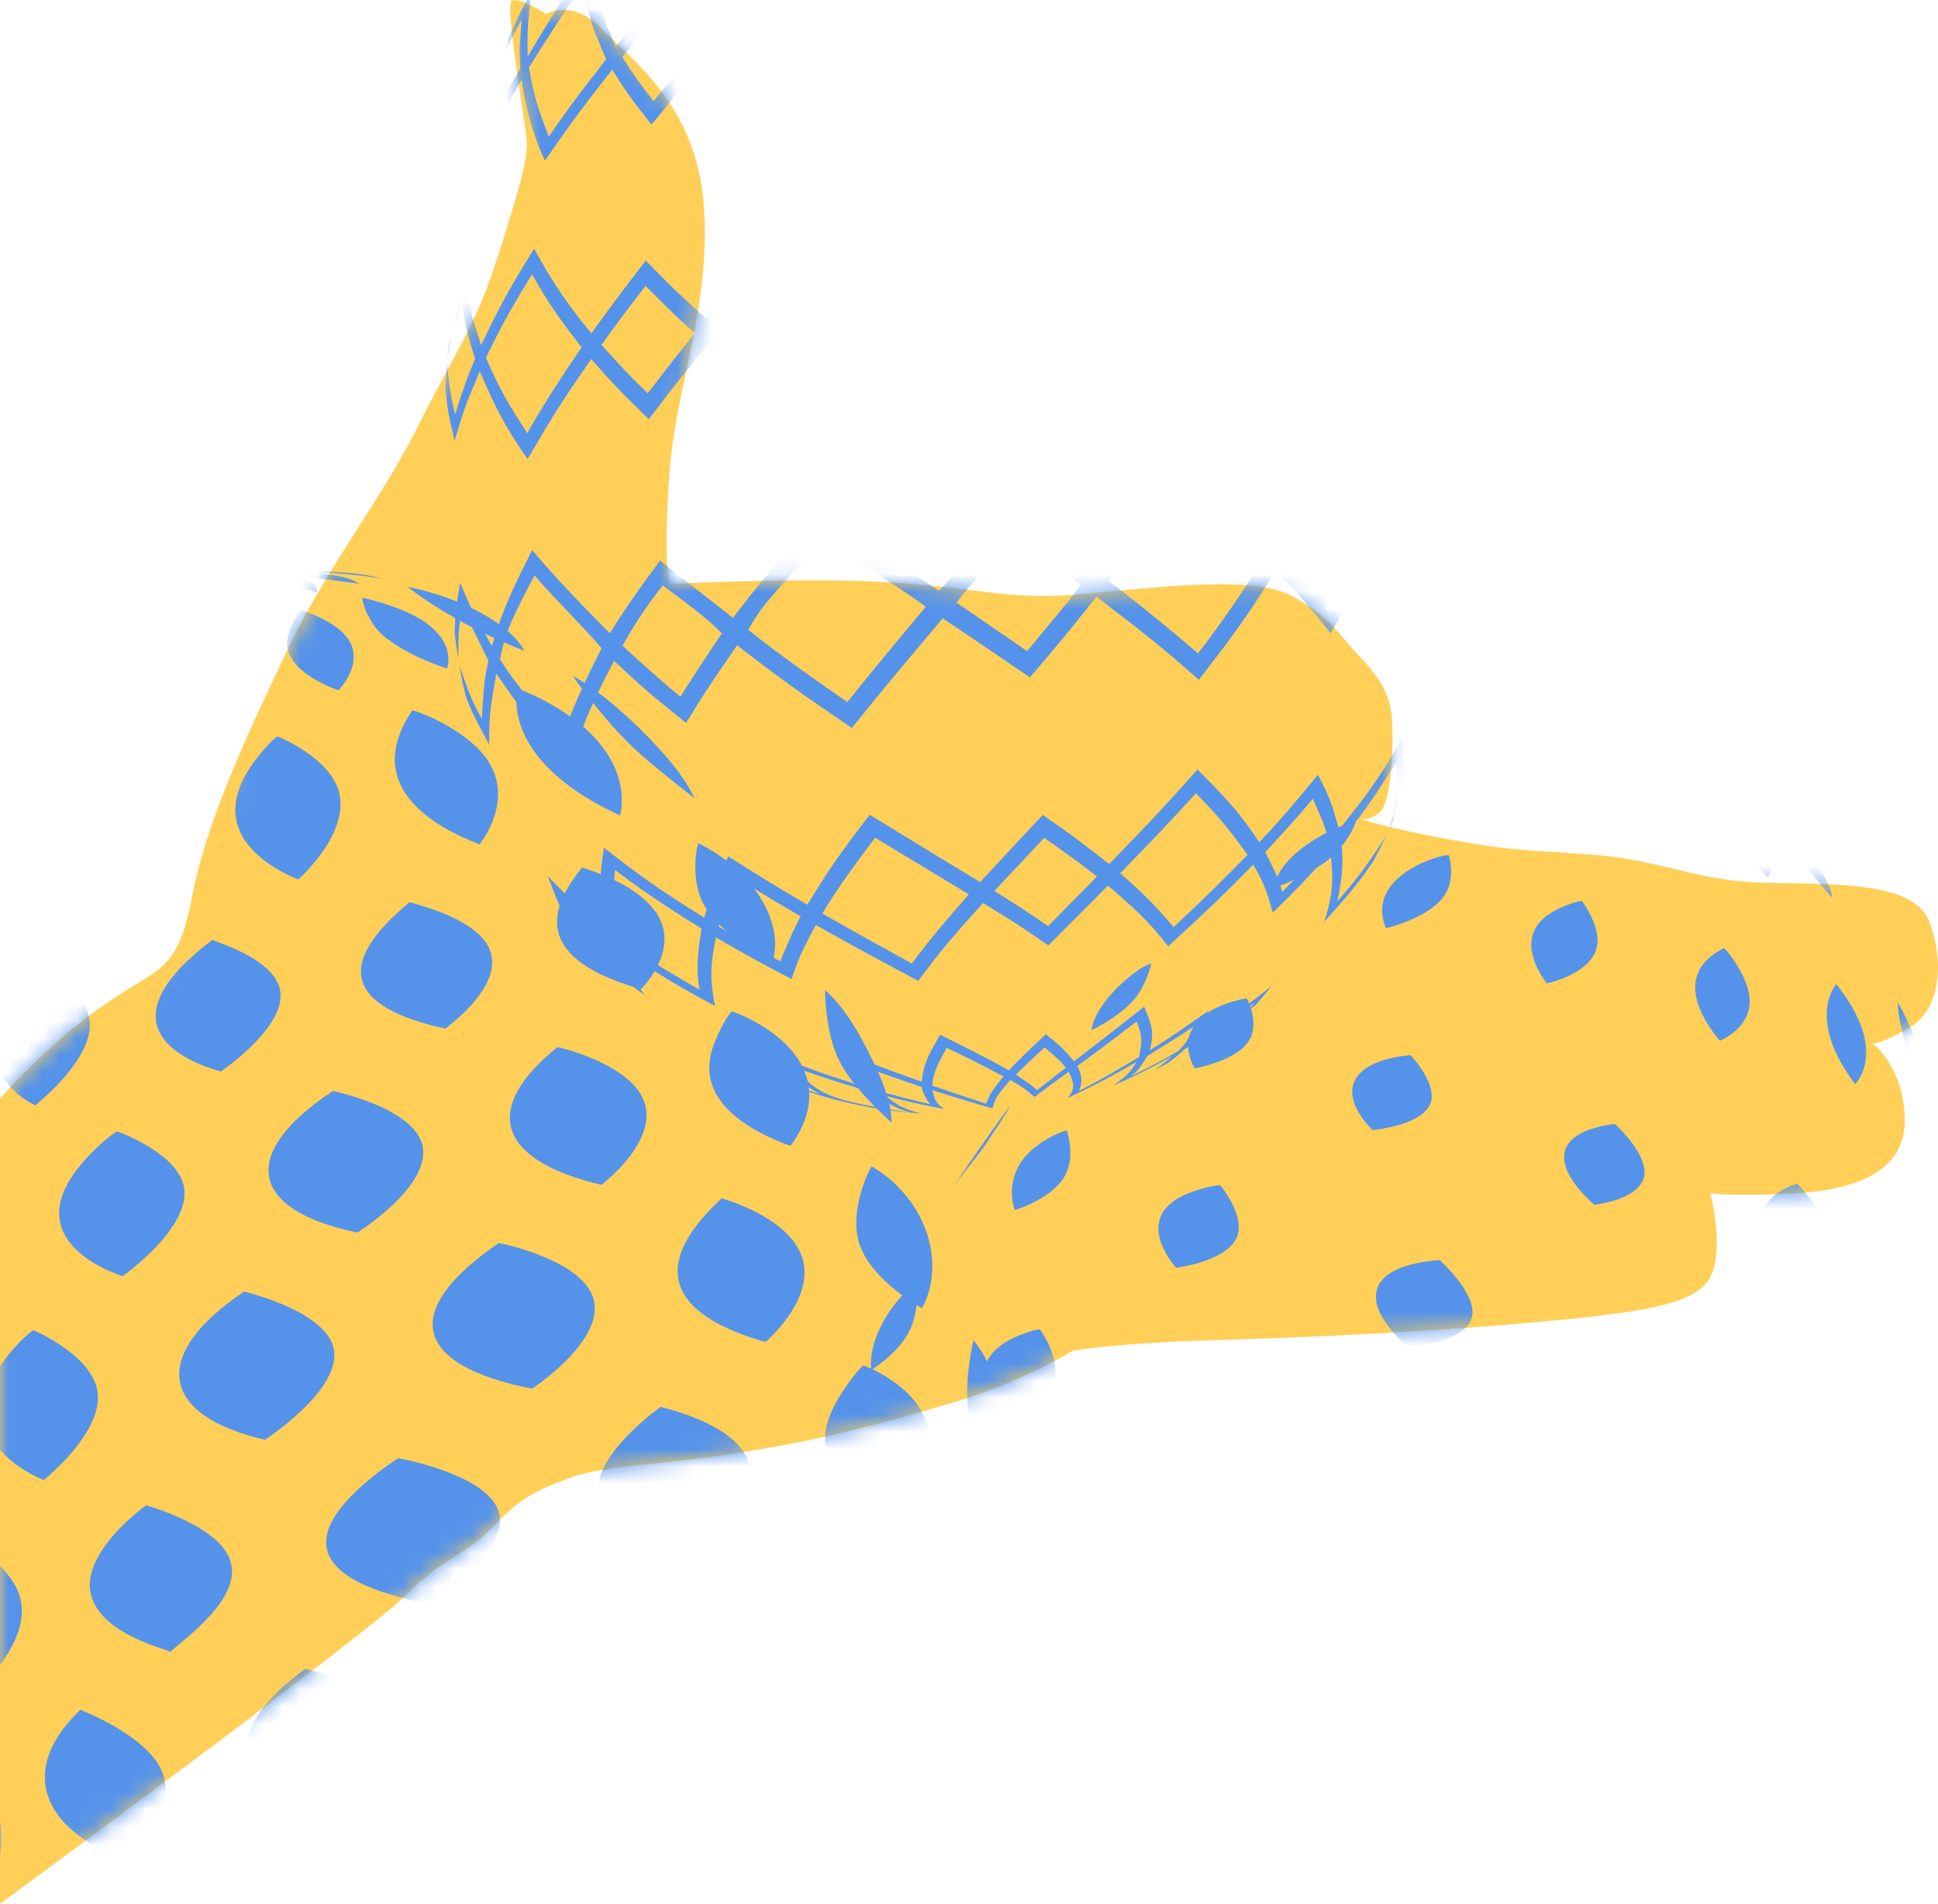 <svg width="113" height="111" viewBox="0 0 113 111" fill="none" xmlns="http://www.w3.org/2000/svg">
<path fill-rule="evenodd" clip-rule="evenodd" d="M0 64.059C0 64.059 2.726 60.908 6.027 58.616C9.327 56.324 10.331 56.754 11.192 52.313C12.053 47.873 14.206 43.288 16.645 38.132C19.084 32.975 22.098 29.395 24.394 24.811C26.69 20.227 27.694 19.081 28.985 15.07C30.277 11.059 30.779 9.269 30.708 8.194C30.635 7.12 29.416 0.245 29.847 0.03C30.277 -0.185 31.855 0.818 31.855 0.818C31.855 0.818 33.362 -0.113 35.084 1.677C36.806 3.468 40.608 6.117 41.039 11.99C41.469 17.863 39.388 22.59 39.03 27.604C38.671 32.618 39.03 34.049 39.03 34.049C39.03 34.049 45.775 33.692 50.94 33.906C56.106 34.122 58.688 34.981 62.42 34.694C66.15 34.408 72.678 33.477 75.047 34.622C77.415 35.769 77.989 36.915 79.208 38.204C80.428 39.493 81.002 40.352 81.145 41.785C81.289 43.218 81.145 46.655 80.499 47.3C79.853 47.944 79.279 47.73 79.279 47.73C79.279 47.73 80.93 48.302 84.517 48.947C88.104 49.591 88.32 49.52 92.553 49.806C96.786 50.093 98.723 51.31 102.525 51.453C106.328 51.597 111.566 51.238 112.498 53.746C113.431 56.252 113.073 58.903 111.35 59.904C109.629 60.908 109.199 60.836 109.199 60.836C109.199 60.836 110.991 62.197 111.063 65.205C111.135 68.213 108.408 69.359 104.678 69.573C100.948 69.788 99.727 69.573 99.727 69.573C99.727 69.573 100.517 72.582 99.799 74.3C99.082 76.02 96.14 76.521 88.678 77.165C81.217 77.809 74.4 78.025 69.88 78.168C65.361 78.311 62.563 78.741 62.563 78.741C62.563 78.741 59.622 80.603 55.173 81.892C50.724 83.181 48.07 83.898 43.191 84.685C38.312 85.474 35.228 85.402 33.147 86.19C31.066 86.978 30.277 87.407 28.698 89.054C27.12 90.702 25.757 90.845 23.677 92.994C21.596 95.142 0 111 0 111V64.059Z" fill="#FFCF58"/>
<mask id="mask0_3925_962" style="mask-type:alpha" maskUnits="userSpaceOnUse" x="0" y="0" width="113" height="111">
<path fill-rule="evenodd" clip-rule="evenodd" d="M0 64.059C0 64.059 2.726 60.908 6.027 58.616C9.327 56.324 10.331 56.754 11.192 52.313C12.053 47.873 14.206 43.288 16.645 38.132C19.084 32.975 22.098 29.395 24.394 24.811C26.69 20.227 27.694 19.081 28.985 15.07C30.277 11.059 30.779 9.269 30.708 8.194C30.635 7.12 29.416 0.245 29.847 0.03C30.277 -0.185 31.855 0.818 31.855 0.818C31.855 0.818 33.362 -0.113 35.084 1.677C36.806 3.468 40.608 6.117 41.039 11.99C41.469 17.863 39.388 22.59 39.03 27.604C38.671 32.618 39.03 34.049 39.03 34.049C39.03 34.049 45.775 33.692 50.94 33.906C56.106 34.122 58.688 34.981 62.42 34.694C66.15 34.408 72.678 33.477 75.047 34.622C77.415 35.769 77.989 36.915 79.208 38.204C80.428 39.493 81.002 40.352 81.145 41.785C81.289 43.218 81.145 46.655 80.499 47.3C79.853 47.944 79.279 47.73 79.279 47.73C79.279 47.73 80.93 48.302 84.517 48.947C88.104 49.591 88.32 49.52 92.553 49.806C96.786 50.093 98.723 51.31 102.525 51.453C106.328 51.597 111.566 51.238 112.498 53.746C113.431 56.252 113.073 58.903 111.35 59.904C109.629 60.908 109.199 60.836 109.199 60.836C109.199 60.836 110.991 62.197 111.063 65.205C111.135 68.213 108.408 69.359 104.678 69.573C100.948 69.788 99.727 69.573 99.727 69.573C99.727 69.573 100.517 72.582 99.799 74.3C99.082 76.02 96.14 76.521 88.678 77.165C81.217 77.809 74.4 78.025 69.88 78.168C65.361 78.311 62.563 78.741 62.563 78.741C62.563 78.741 59.622 80.603 55.173 81.892C50.724 83.181 48.07 83.898 43.191 84.685C38.312 85.474 35.228 85.402 33.147 86.19C31.066 86.978 30.277 87.407 28.698 89.054C27.12 90.702 25.757 90.845 23.677 92.994C21.596 95.142 0 111 0 111V64.059Z" fill="#FFCF58"/>
</mask>
<g mask="url(#mask0_3925_962)">
<path d="M70.483 58.916C68.717 60.158 68.533 60.289 67.038 61.242C67.326 60.167 67.143 59.738 66.714 58.689C65.088 59.983 64.415 60.499 62.623 61.88C62.002 61.146 61.897 61.041 60.979 60.298C59.868 61.347 59.571 61.627 58.819 62.405C57.7 61.776 57.132 61.478 54.823 60.333C53.932 61.793 53.87 62.169 53.739 63.069C52.13 62.492 51.711 62.344 50.12 61.732C50.251 62.659 50.268 62.798 50.705 63.454C48.161 62.685 47.103 62.274 45.179 61.531C46.019 62.737 46.57 63.061 47.785 63.778C46.508 63.384 45.914 63.201 45.145 62.912C46.456 63.463 47.811 63.9 49.202 64.241C49.263 64.25 49.324 64.267 49.385 64.285C49.927 64.398 50.408 64.503 50.871 64.591C50.889 64.591 50.898 64.591 50.915 64.591C51.615 64.713 52.323 64.809 53.04 64.871C48.214 64.11 47.785 63.856 46.229 62.186C48.117 62.886 49.674 63.341 50.941 63.708C51.379 64.066 51.991 64.565 53.101 64.871C53.302 64.897 53.503 64.906 53.704 64.923C52.9 64.722 52.349 64.503 51.65 63.9C53.197 64.294 53.521 64.355 55.042 64.661C54.561 64.285 54.544 64.232 54.36 63.559C55.602 63.953 56.415 64.206 57.875 64.626C57.98 64.18 58.032 63.953 58.915 62.965C59.737 63.454 59.772 63.48 60.314 63.961C60.909 63.515 61.32 63.209 62.316 62.484C62.596 63.113 62.736 63.428 62.264 64.014C63.584 63.384 64.31 63.043 66.269 61.915C65.875 62.562 65.805 62.624 64.931 63.288C66.408 62.624 66.671 62.484 68.376 61.574C68.017 61.872 67.711 62.108 67.379 62.344C67.597 62.248 67.807 62.134 68.017 62.029C68.376 61.784 68.734 61.505 69.049 61.19C70.815 60.158 72.013 59.292 73.167 58.453C72.992 58.672 72.8 58.89 72.59 59.1C72.8 58.934 73.001 58.768 73.202 58.602C73.499 58.269 73.814 57.902 74.129 57.5C72.109 59.117 71.252 59.66 69.372 60.84C70.054 59.939 70.177 59.782 70.465 58.89L70.483 58.916ZM51.431 63.673C50.976 62.903 50.968 62.895 50.898 62.388C52.151 62.831 53.101 63.16 53.748 63.376C53.783 63.65 53.943 63.985 54.229 64.381C53.623 64.241 52.69 64.005 51.431 63.673ZM57.516 64.355C56.336 63.97 55.549 63.708 54.36 63.297C54.395 62.571 54.675 62.047 55.199 61.093C56.974 61.942 57.551 62.256 58.513 62.755C58.111 63.253 57.604 63.883 57.516 64.355ZM60.463 63.559C60.174 63.288 60.157 63.271 59.23 62.659C59.883 62.017 60.443 61.487 60.909 61.067C61.836 61.863 61.853 61.88 62.142 62.256C61.652 62.635 61.092 63.072 60.463 63.568V63.559ZM62.911 63.612C63.042 63.262 63.2 62.825 62.806 62.16C64.266 61.093 65.018 60.517 66.269 59.563C66.662 60.473 66.566 60.884 66.408 61.636C65.35 62.265 64.249 62.93 62.902 63.612H62.911ZM68.708 61.277C67.746 61.837 67.676 61.872 65.919 62.772C66.382 62.388 66.382 62.37 66.907 61.566C68.621 60.499 68.725 60.438 69.678 59.791C69.171 60.77 69.162 60.796 68.708 61.277Z" fill="#5593EA"/>
<path d="M78.079 48.369C77.642 46.822 77.572 46.586 76.846 45.169C75.185 47.18 75.019 47.39 73.428 49.112C72.195 47.259 71.495 46.559 69.826 44.863C67.946 46.979 67.115 47.853 64.676 50.38C62.892 48.99 62.665 48.806 60.802 47.513C59.587 48.815 58.363 50.118 57.148 51.429C54.017 49.529 51.872 48.221 50.712 47.504C48.702 50.109 48.159 50.984 47.075 52.75C44.951 51.491 44.373 51.15 42.459 49.926C41.646 51.709 41.497 52.024 41.06 53.502C38.139 51.683 37.283 51.019 35.211 49.427C34.878 51.613 34.966 52.304 35.298 54.131C33.619 52.75 33.261 52.461 31.949 51.089C32.308 52.042 32.483 52.523 32.736 53.021C33.025 53.423 33.331 53.808 33.637 54.192C33.068 53.231 33.016 53.091 32.745 52.339C33.87 53.4 34.773 54.195 35.455 54.726C35.642 55.285 36.012 56.058 36.566 57.043C35.796 56.466 35.639 56.343 34.817 55.591C35.219 56.037 35.639 56.466 36.059 56.877C36.426 57.165 36.88 57.506 37.589 58.031C36.793 56.894 36.749 56.772 36.155 55.259C37.947 56.501 38.944 57.183 41.689 58.652C41.453 57.314 41.34 56.641 41.742 54.656C43.595 55.731 44.138 56.02 46.157 57.087C46.594 55.801 46.647 55.688 47.565 53.93C49.654 55.093 50.205 55.408 53.537 57.191C54.664 55.696 55.224 54.944 57.322 52.654C59.185 53.79 59.368 53.913 61.126 55.119C63.294 52.96 64.02 52.225 64.606 51.631C66.153 52.977 66.931 53.65 68.112 55.172C70.298 53.169 71.163 52.356 73.078 50.407C73.769 51.657 73.795 51.77 74.215 53.204C75.771 51.683 75.841 51.613 77.581 49.69C77.721 51.194 77.791 51.945 77.214 53.738C78.429 52.391 79.155 51.578 80.081 50.197C80.081 50.197 80.081 50.188 80.09 50.179C80.353 49.69 80.606 49.182 80.851 48.675C80.151 49.786 79.329 51.036 77.966 52.566C78.158 51.631 78.411 50.459 78.184 48.981C79.714 47.145 80.282 46.236 81.419 44.426C81.55 46.017 81.367 46.865 81.026 48.299C81.218 47.889 81.393 47.477 81.559 47.067C81.953 45.423 81.9 44.636 81.778 42.992C80.414 45.432 79.679 46.35 78.079 48.378V48.369ZM40.789 57.707C39.425 56.92 37.737 55.95 36.006 54.673C35.656 53.204 35.753 52.05 35.858 50.721C37.702 52.138 39.407 53.204 40.902 54.14C40.745 55.145 40.544 56.404 40.789 57.707ZM45.501 56.055C44.645 55.589 43.447 54.912 41.908 54.026C42.304 52.837 42.663 51.899 42.983 51.211C44.557 52.173 45.79 52.91 46.682 53.423C46.338 54.064 45.941 54.941 45.493 56.055H45.501ZM53.169 56.177C50.852 54.901 49.567 54.192 47.95 53.257C48.903 51.666 50.074 50.1 51.027 48.842C51.82 49.325 53.642 50.427 56.492 52.147C55.434 53.353 54.236 54.717 53.169 56.177ZM61.108 54C60.155 53.327 60.077 53.274 57.978 51.945C58.949 50.914 59.919 49.882 60.89 48.85C62.944 50.31 63.023 50.363 63.959 51.106C63.959 51.106 62.796 52.286 61.108 54ZM68.435 54.061C67.745 53.257 66.888 52.251 65.314 50.914C67.334 48.859 68.287 47.827 69.729 46.254C71.251 47.766 72.081 48.92 72.737 49.838C71.487 51.123 70.289 52.33 68.435 54.053V54.061ZM74.766 52.007C74.547 51.228 74.529 51.202 73.778 49.681C75.552 47.749 75.657 47.635 76.549 46.568C77.266 48.212 77.284 48.238 77.476 49.095C76.602 50.1 76.532 50.17 74.766 52.007Z" fill="#5593EA"/>
<path d="M81.438 25.095C80.939 27.525 80.852 27.779 79.75 30.795C78.864 29.711 77.826 28.58 76.637 27.403C76.253 28.114 75.44 29.539 74.198 31.678C72.755 30.367 72.143 29.825 68.506 27.132C68.098 27.674 66.51 29.694 63.741 33.191C62.494 32.322 60.859 31.259 58.836 30C56.359 32.693 55.001 34.176 54.761 34.45C52.453 32.946 50.11 31.512 47.811 30C44.401 33.855 44.278 34.022 42.739 36.024C41.323 34.905 39.889 33.812 38.481 32.684C37.228 34.374 36.255 35.788 35.561 36.925C33.556 34.913 32.046 33.296 31.032 32.072C29.476 35.132 29.275 35.77 28.68 37.668C27.509 35.578 27.386 35.298 26.826 33.969C26.59 35.429 26.52 36.015 26.512 36.933C26.529 37.099 26.555 37.257 26.573 37.414C26.617 37.746 26.669 38.087 26.722 38.42C26.73 36.68 26.739 36.627 26.966 35.438C27.456 36.47 27.981 37.484 28.479 38.516C28.225 39.731 28.225 39.775 28.094 41.917C27.517 40.842 27.5 40.806 26.791 38.831C26.888 39.399 27.001 39.958 27.133 40.501C27.133 40.501 27.133 40.503 27.133 40.509C27.447 41.401 27.701 41.882 28.523 43.421C28.523 41.681 28.549 41.497 28.942 39.276C30.263 41.191 30.918 42.162 33.253 44.487C33.944 42.441 34.285 41.419 35.806 38.533C37.493 40.116 37.922 40.474 40.003 42.153C41.148 40.282 41.463 39.827 42.975 37.624C45.126 39.276 46.315 40.177 49.673 42.441C51.299 40.422 52.051 39.504 54.971 36.05C56.743 37.239 58.437 38.388 60.051 39.495C61.852 37.388 62.01 37.196 63.933 34.791C66.653 36.872 67.702 37.694 69.905 39.635C71.855 37.108 72.712 35.971 74.373 33.279C75.947 34.896 76.008 34.975 77.59 36.925C78.762 34.931 78.797 34.835 79.907 32.395C81.14 34.328 81.761 35.289 82.539 37.641C83.265 35.517 83.641 34.415 83.833 31.923C83.833 31.923 83.833 31.92 83.833 31.915C83.79 31.241 83.719 30.568 83.623 29.886C83.073 28.137 82.863 27.525 81.429 25.086L81.438 25.095ZM32.807 42.984C31.705 41.786 30.333 40.299 29.152 38.437C29.476 36.776 29.965 35.84 31.163 33.55C32.422 35.001 33.821 36.339 35.08 37.79C34.355 39.233 33.445 41.034 32.807 42.984ZM39.67 40.623C38.837 39.941 37.712 38.95 36.295 37.65C36.989 36.397 37.773 35.225 38.648 34.135C39.95 35.097 41.174 36.006 42.101 36.925C41.472 37.828 40.661 39.061 39.67 40.623ZM49.402 40.929C47.671 39.731 45.703 38.367 43.623 36.723C44.401 35.351 44.952 34.756 47.994 31.469C51.188 33.468 53.185 34.771 53.983 35.377C52.322 37.362 50.88 39.084 49.411 40.929H49.402ZM59.885 37.965C58.687 37.134 58.582 37.056 55.767 35.132C56.665 33.99 57.755 32.763 59.037 31.451C60.847 32.492 61.931 33.121 63.024 34.118C62.027 35.394 61.861 35.587 59.885 37.965ZM69.853 38.096C68.375 36.837 67.098 35.744 64.659 33.882C64.892 33.491 66.253 31.731 68.742 28.601C70.881 30.093 72.522 31.419 73.665 32.579C72.659 34.161 71.619 35.805 69.853 38.096ZM77.573 35.386C76.769 34.38 76.699 34.301 74.915 32.395C75.276 31.673 75.929 30.492 76.874 28.854C78.089 30.009 78.701 30.585 79.392 31.687C78.876 32.946 78.823 33.034 77.564 35.394L77.573 35.386ZM82.627 36.094C82.137 34.896 81.542 33.401 80.275 31.53C80.712 29.86 81.315 28.242 81.726 26.564C82.941 28.54 83.029 28.811 83.676 30.918C83.536 32.291 83.361 33.995 82.627 36.094Z" fill="#5593EA"/>
<path d="M27.975 21.644C28.648 23.209 29.225 24.564 30.764 26.767C32.215 24.267 32.626 23.611 34.471 20.936C35.984 22.649 36.377 23.025 37.829 24.442C39.219 22.632 39.639 22.099 41.265 20.079C42.935 21.478 44.377 22.684 47.245 24.722C48.845 22.886 49.186 22.501 52.622 18.593C54.275 19.668 55.936 20.752 57.597 21.828C59.407 19.642 59.739 19.204 61.121 17.403C63.263 18.863 65.125 20.14 67.556 21.915C69.314 19.213 69.698 18.54 71.01 15.978C73.003 17.613 73.362 17.937 74.9 19.309C75.687 17.255 75.696 17.211 76.256 15.139C77.594 16.564 78.861 17.902 80.243 19.922C80.391 17.491 80.365 16.861 80.015 14.614C79.814 14.028 79.613 13.443 79.395 12.857C78.38 10.916 77.349 9.622 76.264 8.258C76.308 10.61 76.264 11.222 75.792 13.705C74.393 12.341 74.061 12.018 72.225 10.409C71.665 12.052 71.517 12.49 70.608 14.536C68.395 12.761 66.507 11.397 64.688 10.085C63.193 12.612 62.765 13.268 60.832 15.952C58.76 14.553 58.682 14.501 56.093 12.769C54.668 14.536 54.327 14.955 52.43 17.132C49.457 15.165 47.857 13.95 46.161 12.656C43.477 15.83 42.996 16.407 41.195 18.593C39.665 17.211 39.254 16.844 37.654 15.191C36.22 17.054 35.826 17.578 34.48 19.432C32.705 17.29 31.988 16.004 31.14 14.501C29.566 17.062 29.225 17.692 28.054 20.123C27.555 18.601 27.415 18.19 27.092 16.345C26.655 17.657 26.471 18.199 26.191 19.449C26.148 19.93 26.113 20.411 26.086 20.892C26.462 19.274 26.506 19.108 26.934 17.849C27.267 19.519 27.302 19.685 27.704 20.91C27.153 22.238 27.109 22.387 26.532 24.171C26.252 22.955 26.218 22.684 26.06 21.154C26.025 21.626 25.999 22.107 25.973 22.579C26.06 23.76 26.13 24.048 26.506 25.692C27.092 23.751 27.109 23.707 27.975 21.644ZM76.833 9.639C78.31 11.493 78.73 12.201 79.631 13.766C79.849 15.349 79.98 16.31 79.841 18.453C78.765 17.001 78.171 16.206 76.431 14.352C76.833 12.192 76.833 11.397 76.833 9.648V9.639ZM72.706 11.816C74.315 13.242 74.525 13.425 75.609 14.492C75.259 15.821 75.189 16.013 74.525 17.849C73.344 16.783 73.126 16.599 71.403 15.165C72.19 13.329 72.269 13.137 72.715 11.816H72.706ZM65.082 11.493C67.574 13.294 68.57 14.063 70.214 15.34C69.314 17.054 68.771 18.094 67.25 20.437C65.449 19.135 64.452 18.418 61.742 16.564C63.42 14.221 64.015 13.25 65.073 11.493H65.082ZM56.347 14.203C58.017 15.314 59.311 16.179 60.203 16.783C59.136 18.181 58.935 18.426 57.37 20.341C56.041 19.476 54.712 18.601 53.383 17.736C55.018 15.83 55.228 15.585 56.347 14.203ZM46.275 14.098C48.513 15.803 49.641 16.573 51.687 17.972C49.3 20.691 48.496 21.618 47.097 23.226C45.147 21.801 44.071 21.014 41.956 19.239C43.503 17.368 44.281 16.45 46.275 14.098ZM37.645 16.669C39.131 18.164 39.289 18.321 40.513 19.423C39.35 20.875 39.289 20.953 37.767 22.929C36.605 21.801 36.456 21.635 35.066 20.105C36.465 18.19 36.552 18.077 37.645 16.669ZM31.018 15.987C32.102 17.902 32.74 18.732 33.912 20.254C32.67 22.09 31.988 23.095 30.738 25.255C29.741 23.699 29.19 22.842 28.333 20.857C29.356 18.741 29.942 17.762 31.018 15.996V15.987Z" fill="#5593EA"/>
<path d="M31.778 9.363C33.3 7.168 33.728 6.574 35.695 4.056C36.683 5.603 36.701 5.629 37.986 7.264C39.228 5.752 39.551 5.358 41.221 3.365C42.437 4.589 43.582 5.752 45.881 7.614C48.504 4.528 48.863 4.099 50.472 2.149C51.967 3.199 52.325 3.443 54.686 5.061C56.111 3.12 56.382 2.709 57.388 1.179C59.591 2.674 61.182 3.75 63.263 5.21C64.461 2.814 64.706 2.237 65.44 0.016C67.39 1.441 67.714 1.695 69.296 2.928C69.62 1.135 69.62 1.1 69.707 -0.666C71.08 0.514 72.496 1.73 74.114 3.496C73.773 1.459 73.615 0.864 72.907 -0.858V-0.867C72.487 -1.566 72.059 -2.248 71.613 -2.913C71.613 -2.913 71.613 -2.913 71.613 -2.922C70.022 -4.871 68.841 -5.991 67.582 -7.18C68.719 -4.653 68.885 -3.298 69.06 -1.864C67.049 -3.589 65.749 -4.688 65.16 -5.16C65.222 -2.825 65.143 -2.415 64.898 -1.199C62.957 -2.738 61.042 -4.303 59.101 -5.842C58.402 -2.834 57.746 -1.488 57.056 -0.063C55.316 -1.392 55.246 -1.444 52.972 -3.385C51.582 -0.884 51.512 -0.788 50.314 0.882C48.845 -0.369 48.102 -0.989 45.54 -3.962C43.553 -1.065 42.139 0.943 41.3 2.062C40.495 1.004 39.919 0.235 39.035 -1.54C37.741 0.238 36.701 1.666 35.914 2.744C35.293 1.354 34.9 0.357 34.55 -2.598C32.941 -0.325 32.067 1.118 30.764 3.304C30.747 2.342 30.72 1.135 31.061 -0.657C30.677 0.069 30.152 1.065 29.645 2.193C29.47 2.709 29.304 3.234 29.147 3.758C29.689 2.525 29.741 2.421 30.423 1.127C30.274 2.762 30.274 2.796 30.336 4.003C29.628 5.183 29.566 5.323 28.753 6.941C28.762 5.874 28.779 5.717 28.954 4.414C28.823 4.86 28.692 5.315 28.57 5.769C28.447 6.626 28.447 6.967 28.43 8.349C29.295 6.565 29.33 6.495 30.406 4.659C30.651 6.093 30.86 7.334 31.778 9.389V9.363ZM72.295 -1.785C72.846 -0.395 73.152 0.366 73.467 2.228C72.243 0.969 71.561 0.27 69.698 -1.313C69.497 -3.175 69.445 -3.499 68.632 -5.728C70.555 -3.866 71.325 -2.948 72.295 -1.785ZM66.061 -3.595C68.387 -1.75 68.422 -1.724 69.043 -1.208C68.999 -0.098 68.981 0.007 68.719 1.651C67.539 0.724 67.285 0.541 65.641 -0.666C65.912 -1.977 66.035 -2.581 66.061 -3.595ZM59.757 -4.329C61.628 -2.866 63.275 -1.593 64.697 -0.509C64.164 1.013 63.875 1.852 62.844 3.898C61.305 2.823 60.448 2.237 57.842 0.479C58.988 -1.768 59.014 -1.811 59.757 -4.329ZM53.322 -1.733C54.255 -1.021 55.348 -0.226 56.601 0.654C55.814 1.852 55.648 2.071 54.432 3.732C52.955 2.727 52.71 2.552 51.084 1.424C52.045 0.156 52.745 -0.762 53.331 -1.733H53.322ZM45.549 -2.362C46.756 -1.021 48.146 0.302 49.72 1.607C48.426 3.155 47.997 3.68 45.82 6.25C44.273 4.947 43.425 4.23 41.851 2.63C43.121 0.992 44.354 -0.675 45.549 -2.371V-2.362ZM38.764 0.191C39.382 1.135 40.023 2.001 40.688 2.788C39.959 3.65 39.099 4.685 38.109 5.892C37.287 4.86 37.199 4.72 36.29 3.339C37.84 1.374 38.668 0.325 38.773 0.191H38.764ZM34.025 -0.937C34.384 1.24 34.498 1.485 35.346 3.452C34.069 5.096 33.361 5.997 31.997 7.964C31.446 6.53 31.14 5.734 30.843 3.933C31.717 2.517 32.784 0.873 34.025 -0.937Z" fill="#5593EA"/>
<path d="M19.091 112.508C17.998 110.847 14.264 109.894 13.836 109.789C10.146 112.771 11.615 115.796 17.325 116.976C18.024 116.364 20.236 114.248 19.091 112.508Z" fill="#5593EA"/>
<path d="M32.842 109.903C32.064 107.988 27.666 107.219 27.622 107.219C27.605 107.219 25.2 108.749 24.361 110.375C22.778 113.444 28.217 114.554 29.327 114.738C29.773 114.458 33.672 111.931 32.842 109.903Z" fill="#5593EA"/>
<path d="M45.689 107.36C45.453 105.41 42.314 104.518 41.956 104.422C36.754 107.998 36.701 110.874 41.807 112.308C42.236 112.037 45.96 109.572 45.689 107.36Z" fill="#5593EA"/>
<path d="M54.882 105.414C55.118 103.272 53.186 102.065 53.002 102.162C52.924 102.205 46.585 107.128 51.446 110.31C52.906 109.191 54.672 107.241 54.873 105.414" fill="#5593EA"/>
<path d="M58.745 104.453C59.199 102.766 59.296 101.603 59.059 100.781C59.051 100.799 57.512 103.334 56.935 105.363C56.62 106.491 56.646 107.654 56.69 109.122C56.996 108.703 57.94 107.444 58.745 104.462" fill="#5593EA"/>
<path d="M-0.417 104.822C-0.915 103.747 -1.947 102.479 -3.495 101.062C-4.474 102.243 -3.818 107.401 -0.312 109.745C0.501 106.789 -0.19 105.303 -0.408 104.813" fill="#5593EA"/>
<path d="M9.377 103.132C8.424 101.191 5.067 99.836 4.682 99.688C0.642 103.57 3.038 107.032 7.497 108.457C8.205 107.74 10.426 105.248 9.377 103.132Z" fill="#5593EA"/>
<path d="M23.491 100.514C22.547 98.504 18.297 97.41 17.817 97.297C12.492 101.1 13.393 104.755 20.003 106.18C20.475 105.848 24.602 102.875 23.491 100.514Z" fill="#5593EA"/>
<path d="M39.031 97.509C38.253 95.367 34.17 94.371 33.706 94.266C27.726 98.427 28.259 101.802 35.123 103.298C35.621 102.974 39.94 100.027 39.031 97.509Z" fill="#5593EA"/>
<path d="M51.506 94.965C50.99 92.718 47.921 91.599 47.571 91.477C42.885 95.525 43.156 98.777 48.323 100.64C48.708 100.334 52.1 97.606 51.497 94.956" fill="#5593EA"/>
<path d="M58.914 93.304C58.765 91.766 58.031 90.375 56.912 89.492C56.894 89.51 54.936 92.299 55.006 94.686C55.067 96.688 56.833 98.41 57.192 98.734C58.451 97.169 59.098 95.14 58.914 93.304Z" fill="#5593EA"/>
<path d="M1.146 93.05C0.56 91.179 -2.09 89.667 -2.116 89.658C-2.212 89.614 -2.868 90.497 -3.191 91.109C-4.284 93.155 -3.786 94.677 -3.628 95.175C-3.226 96.399 -3.008 96.565 -0.874 98.209C0.105 97.011 1.749 95.009 1.146 93.059" fill="#5593EA"/>
<path d="M13.378 90.852C12.609 88.981 8.945 87.888 8.526 87.766C7.171 88.745 4.95 90.896 5.265 92.776C5.658 95.162 9.339 96.037 9.942 96.308C10.677 95.582 14.305 93.117 13.378 90.861" fill="#5593EA"/>
<path d="M28.983 87.9C28.039 85.88 23.274 85.023 23.23 85.023C23.204 85.023 20.126 86.965 19.261 88.897C17.765 92.219 23.667 93.155 24.839 93.522C25.477 92.997 27.287 92.001 28.354 90.558C28.73 90.051 29.508 88.993 28.983 87.891" fill="#5593EA"/>
<path d="M43.545 85.004C42.662 83.019 38.928 82.127 38.509 82.031C38.089 82.337 34.452 85.056 34.906 87.19C35.344 89.253 38.771 89.9 40.319 90.495C40.782 90.049 44.638 87.452 43.554 85.004" fill="#5593EA"/>
<path d="M53.98 82.809C53.167 80.641 50.386 79.618 50.36 79.618C50.211 79.591 49.118 81.034 48.664 81.926C46.592 85.93 50.806 87.128 52.283 88.037C52.721 87.425 54.933 85.353 53.98 82.818" fill="#5593EA"/>
<path d="M58.359 81.707C58.036 80.483 57.59 79.102 56.76 78.148C56.76 78.166 56.104 80.85 56.541 82.677C56.978 84.496 58.045 85.3 58.788 86.542C58.937 85.843 59.173 84.776 58.359 81.707Z" fill="#5593EA"/>
<path d="M5.623 80.841C5.073 78.892 1.995 77.571 1.96 77.563C1.837 77.545 0.587 78.691 -0.112 79.836C-2.727 84.059 2.004 86.079 2.554 86.289C3.175 85.773 6.262 83.106 5.623 80.841Z" fill="#5593EA"/>
<path d="M19.354 78.295C18.558 76.406 14.667 75.41 14.23 75.305C8.774 78.968 9.272 82.518 15.445 83.943C15.952 83.611 20.333 80.629 19.354 78.295Z" fill="#5593EA"/>
<path d="M34.464 75.371C33.493 73.422 29.541 72.565 29.086 72.469C23.324 76.412 24.05 79.586 31.019 80.967C31.5 80.644 35.661 77.776 34.464 75.371Z" fill="#5593EA"/>
<path d="M46.599 72.901C45.594 70.908 42.437 69.972 42.079 69.867C36.85 74.72 40.584 77.098 44.632 78.243C44.964 77.955 47.841 75.358 46.599 72.901Z" fill="#5593EA"/>
<path d="M53.803 71.287C53.2 69.931 52.107 68.734 50.821 68.008C50.708 68.13 49.44 70.64 50.131 72.598C50.795 74.46 53.077 75.886 53.759 76.279C54.546 74.845 54.564 72.983 53.803 71.287Z" fill="#5593EA"/>
<path d="M-0.145 70.953C-0.32 69.327 -1.859 67.963 -2.331 67.578C-2.489 67.604 -4.526 69.773 -4.648 72.125C-4.779 74.555 -3.258 75.823 -2.786 76.147C-1.92 75.255 0.073 72.964 -0.145 70.944" fill="#5593EA"/>
<path d="M10.675 69.003C10.142 67.149 6.863 65.969 6.837 65.969C6.671 65.969 4.791 67.473 3.943 69.011C2.019 72.517 6.277 74.118 7.152 74.406C7.851 73.89 11.322 71.232 10.684 69.003" fill="#5593EA"/>
<path d="M24.491 66.39C23.634 64.571 19.839 63.697 19.411 63.609C13.92 67.238 14.497 70.552 20.845 71.863C21.64 71.347 25.557 68.637 24.499 66.398" fill="#5593EA"/>
<path d="M37.381 63.836C36.324 61.991 32.896 61.134 32.511 61.047C28.044 64.649 29.005 67.648 35.065 69.082C35.44 68.793 38.71 66.162 37.381 63.845" fill="#5593EA"/>
<path d="M46.622 61.889C45.425 59.904 42.714 58.969 42.697 58.969C42.548 58.951 41.717 60.394 41.464 61.4C40.764 64.215 43.588 65.894 46.08 66.812C46.544 66.226 47.969 64.127 46.622 61.889Z" fill="#5593EA"/>
<path d="M50.427 60.927C49.877 59.895 49.116 58.592 48.102 57.727C48.102 57.744 48.11 60.201 48.915 61.801C49.168 62.299 49.693 63.349 51.975 65.447C51.984 64.721 51.818 63.55 50.427 60.927Z" fill="#5593EA"/>
<path d="M5.226 59.518C5.077 58.128 3.757 57.183 2.883 56.562C2.183 56.685 -2.984 61.887 2.052 64.449C2.62 63.986 5.453 61.59 5.226 59.518Z" fill="#5593EA"/>
<path d="M16.262 57.471C15.729 55.994 13.29 55.137 12.372 54.805C5.622 59.92 11.043 61.965 12.87 62.473C13.298 62.184 17.014 59.552 16.262 57.463" fill="#5593EA"/>
<path d="M28.428 55.111C27.554 53.598 24.791 52.855 23.882 52.602C19.502 56.221 20.201 58.704 25.954 59.972C26.339 59.692 29.653 57.209 28.428 55.111Z" fill="#5593EA"/>
<path d="M38.184 53.114C37.091 51.592 34.713 50.832 33.935 50.578C32.781 52.082 30.079 55.614 37.38 57.669C37.931 57.092 39.6 55.063 38.193 53.105" fill="#5593EA"/>
<path d="M43.981 51.823C42.801 50.24 41.332 49.48 40.712 49.156C40.65 49.261 40.187 51.403 41.123 52.89C42.075 54.402 43.99 55.513 45.048 56.037C45.433 54.813 45.048 53.239 43.99 51.832" fill="#5593EA"/>
<path d="M-0.936 49.475C-0.42 48.208 -0.001 46.913 0.576 45.672C-0.342 46.896 -2.973 52.597 -3.48 54.931C-2.667 53.095 -1.697 51.329 -0.945 49.475" fill="#5593EA"/>
<path d="M3.134 48.851C3.493 47.268 3.169 45.764 3.056 45.336C1.368 46.56 -1.753 51.535 -0.171 54.481C0.651 53.537 2.618 51.098 3.134 48.842" fill="#5593EA"/>
<path d="M10.385 47.549C10.289 45.87 8.873 44.611 8.584 44.375C8.033 44.48 2.49 49.953 7.22 53.197C7.771 52.681 10.525 49.988 10.385 47.549Z" fill="#5593EA"/>
<path d="M19.622 45.788C18.853 43.995 16.204 42.946 16.186 42.938C16.064 42.938 14.7 44.267 14.079 45.657C12.567 49.032 16.23 50.815 17.393 51.279C17.944 50.772 20.637 48.14 19.631 45.779" fill="#5593EA"/>
<path d="M28.26 44.089C26.949 42.384 24.177 41.396 24.037 41.422C21.082 45.794 25.235 48.19 27.971 49.23C28.461 48.575 29.939 46.258 28.26 44.089Z" fill="#5593EA"/>
<path d="M34.448 42.78C33.407 41.74 31.807 40.761 30.19 40.148C30.172 40.183 29.009 44.258 36.153 47.545C36.301 46.968 36.607 44.931 34.448 42.78Z" fill="#5593EA"/>
<path d="M36.948 42.143C35.663 40.928 34.509 40.027 33.398 39.406C33.398 39.424 34.911 41.575 36.529 43.201C36.808 43.489 37.674 44.355 40.498 46.541C39.816 45.046 38.19 43.323 36.948 42.143Z" fill="#5593EA"/>
<path d="M6.139 39.594C6.733 38.834 7.293 38.047 7.931 37.312C6.165 38.37 3.192 41.308 2.746 43.337C3.717 42.375 5.089 40.932 6.147 39.594" fill="#5593EA"/>
<path d="M9.605 39.006C9.938 38.219 10.025 37.327 10.051 36.969C8.442 37.834 5.286 40.833 6.484 42.731C6.877 42.398 8.897 40.667 9.605 39.006Z" fill="#5593EA"/>
<path d="M14.608 38.082C14.477 37.19 13.62 36.49 13.454 36.359C13.384 36.368 9.144 39.411 12.309 41.535C12.352 41.562 12.414 41.605 12.492 41.649C12.886 41.317 14.835 39.594 14.608 38.091" fill="#5593EA"/>
<path d="M20.11 37.013C19.288 36.095 17.557 35.57 17.548 35.57C17.47 35.579 16.779 36.584 16.744 37.424C16.665 39.103 19.227 40.073 19.743 40.248C20.023 39.942 21.334 38.368 20.11 37.013Z" fill="#5593EA"/>
<path d="M24.525 36.111C23.292 35.359 21.613 34.956 21.124 34.852C21.089 34.922 21.395 36.268 22.374 37.081C23.642 38.13 25.382 38.76 26.073 38.978C26.186 38.594 26.413 37.265 24.525 36.111Z" fill="#5593EA"/>
<path d="M27.394 35.4C26.319 34.893 25.025 34.473 23.766 34.211C23.783 34.228 26.205 36.239 30.568 37.944C30.14 37.087 28.95 36.143 27.385 35.4" fill="#5593EA"/>
<path d="M12.716 34.428C13.905 33.973 14.85 33.763 15.453 33.641C13.634 33.999 11.912 34.602 10.19 35.555C7.225 37.225 10.81 35.162 12.708 34.428" fill="#5593EA"/>
<path d="M13.329 34.331C14.221 33.929 14.912 33.754 15.463 33.641C12.831 34.183 10.75 35.293 10.051 36.115C12.184 34.891 12.569 34.672 13.329 34.331Z" fill="#5593EA"/>
<path d="M14.399 34.139C14.749 33.868 15.02 33.745 15.457 33.641C13.84 34.008 12.091 34.996 12.266 35.73C12.534 35.561 13.248 35.031 14.408 34.139" fill="#5593EA"/>
<path d="M15.78 33.877C15.727 33.816 15.465 33.641 15.465 33.641C14.809 33.903 14.258 34.681 15.316 35.162C15.474 35.031 16.217 34.34 15.78 33.877Z" fill="#5593EA"/>
<path d="M17.061 33.616C16.869 33.59 16.195 33.52 15.461 33.633C16.353 33.502 16.344 34.079 18.486 34.534C18.539 34.184 18.189 33.756 17.061 33.616Z" fill="#5593EA"/>
<path d="M17.979 33.43C17.411 33.43 16.51 33.456 15.461 33.639C16.294 33.494 18.119 33.625 20.934 34.033C20.418 33.666 19.308 33.438 17.979 33.43Z" fill="#5593EA"/>
<path d="M18.364 33.333C16.939 33.368 15.819 33.569 15.461 33.639C16.93 33.368 18.775 33.193 22.263 33.727C21.197 33.447 19.771 33.298 18.364 33.333Z" fill="#5593EA"/>
<path d="M17.463 33.371C16.598 33.424 15.942 33.537 15.461 33.625C17.28 33.275 19.631 33.249 17.463 33.371Z" fill="#5593EA"/>
<path d="M16.274 33.506C15.907 33.541 15.583 33.602 15.461 33.628C16.536 33.41 17.962 33.34 16.274 33.506Z" fill="#5593EA"/>
<path d="M15.645 33.604C14.981 33.7 16.424 33.455 15.645 33.604V33.604Z" fill="#5593EA"/>
<path d="M15.389 33.647C15.345 33.655 15.564 33.612 15.389 33.647V33.647Z" fill="#5593EA"/>
<path d="M15.268 33.674C14.988 33.727 15.679 33.596 15.268 33.674V33.674Z" fill="#5593EA"/>
<path d="M14.526 33.836C13.285 34.142 17.088 33.198 14.526 33.836V33.836Z" fill="#5593EA"/>
<path d="M47.472 113.593C47.219 112.334 46.021 110.69 45.942 110.664C44.36 111.801 45.112 114.284 46.624 116.05C46.895 115.823 47.752 114.957 47.481 113.593" fill="#5593EA"/>
<path d="M44.658 100.216C44.745 99.106 44.413 97.759 44.264 97.234C43.547 97.619 42.437 100.671 43.407 103.101C43.923 102.463 44.562 101.449 44.658 100.216Z" fill="#5593EA"/>
<path d="M53.229 103.328C53.299 101.877 51.804 100.023 51.795 100.014C51.717 99.953 50.755 100.321 50.169 100.81C48.036 102.576 50.222 105.269 50.685 105.785C51.262 105.602 53.159 104.893 53.238 103.328" fill="#5593EA"/>
<path d="M66.802 108.017C66.89 106.583 64.922 104.694 64.695 104.484C60.559 104.948 59.956 107.212 63.182 110.133C63.541 110.098 66.689 109.722 66.802 108.017Z" fill="#5593EA"/>
<path d="M82.802 113.392C83.021 111.958 81.045 110.131 80.817 109.93C76.192 110.323 75.414 112.422 78.789 115.403C79.174 115.377 82.54 115.097 82.802 113.392Z" fill="#5593EA"/>
<path d="M46.184 87.664C48.221 82.095 45.904 87.629 44.969 90.419C45.319 89.483 45.834 88.609 46.184 87.664Z" fill="#5593EA"/>
<path d="M51.444 89.709C51.742 88.45 50.885 86.867 50.876 86.85C50.85 86.797 50.255 87.103 50.072 87.217C47.755 88.633 48.227 90.907 48.874 92.026C49.389 91.834 51.112 91.09 51.444 89.718" fill="#5593EA"/>
<path d="M62.805 93.717C62.989 92.414 61.38 90.7 61.196 90.508C57.454 90.954 56.676 93.105 59.29 95.728C59.623 95.684 62.578 95.299 62.805 93.717Z" fill="#5593EA"/>
<path d="M78.323 99.004C78.428 97.579 76.058 95.603 76.032 95.594C76.015 95.594 73.689 95.699 72.605 96.503C70.777 97.85 73.645 100.359 74.24 100.849C74.642 100.831 78.201 100.639 78.323 99.004Z" fill="#5593EA"/>
<path d="M93.891 104.145C94.022 102.764 92.159 101.067 91.95 100.875C87.735 101.321 87.097 103.349 90.28 106.173C90.629 106.139 93.733 105.815 93.891 104.145Z" fill="#5593EA"/>
<path d="M105.513 107.851C105.723 106.426 104.438 104.913 104.429 104.904C104.35 104.843 103.319 105.272 102.75 105.647C100.757 106.976 101.701 108.865 102.838 110.212C104.009 109.888 105.33 109.101 105.513 107.851Z" fill="#5593EA"/>
<path d="M111.116 109.456C111.256 108.905 111.457 107.838 111.274 106.938C111.265 106.938 110.146 108.118 109.779 109.412C109.473 110.496 109.656 111.764 109.752 112.262C110.566 111.405 110.976 110.006 111.116 109.447" fill="#5593EA"/>
<path d="M53.111 77.42C53.522 76.476 53.504 75.322 53.478 74.867C52.621 75.165 50.549 77.735 50.803 79.877C51.598 79.353 52.639 78.504 53.111 77.42Z" fill="#5593EA"/>
<path d="M61.48 80.46C61.838 79.175 60.649 77.523 60.64 77.514C60.57 77.462 59.513 77.75 58.804 78.152C56.146 79.647 57.807 82.122 58.166 82.603C58.848 82.463 61.086 81.877 61.48 80.469" fill="#5593EA"/>
<path d="M74.721 85.036C74.913 83.715 73.112 81.958 72.902 81.766C68.705 82.115 67.866 84.222 70.812 86.994C71.188 86.968 74.493 86.653 74.721 85.036Z" fill="#5593EA"/>
<path d="M90.341 90.278C90.429 88.887 88.462 87.13 88.243 86.938C83.828 87.305 83.198 89.368 86.608 92.323C86.984 92.297 90.245 91.982 90.35 90.278" fill="#5593EA"/>
<path d="M103.552 94.57C103.613 93.145 102.1 91.589 101.925 91.414C96.985 92.542 99.416 95.646 100.693 96.931C100.972 96.87 103.464 96.31 103.552 94.57Z" fill="#5593EA"/>
<path d="M111.943 97.144C112.022 96.234 111.751 95.185 111.235 94.328C111.2 94.337 107.878 95.946 110.265 99.915C110.999 99.452 111.83 98.481 111.935 97.144" fill="#5593EA"/>
<path d="M57.516 66.647C59.981 62.966 58.818 64.47 56.152 68.352C56.082 68.466 55.706 69.025 55.645 69.121C56.239 68.273 56.938 67.504 57.516 66.647Z" fill="#5593EA"/>
<path d="M62.153 68.442C62.634 67.445 62.311 66.256 62.206 65.915C62.118 65.88 60.343 66.519 59.53 67.76C58.682 69.063 59.084 70.313 59.172 70.558C59.723 70.374 61.559 69.684 62.153 68.442Z" fill="#5593EA"/>
<path d="M72.17 71.976C72.519 70.735 71.164 69.117 71.147 69.109C71.068 69.056 69.757 69.301 68.865 69.764C66.408 71.058 68.025 73.27 68.576 73.917C68.9 73.874 71.75 73.454 72.17 71.985" fill="#5593EA"/>
<path d="M85.851 76.634C85.973 75.349 84.155 73.661 83.945 73.469C79.792 73.775 79.04 75.803 82.083 78.531C82.45 78.505 85.702 78.216 85.851 76.634Z" fill="#5593EA"/>
<path d="M99.573 81.177C99.573 79.813 97.895 78.231 97.702 78.047C94.048 78.633 93.628 80.617 96.574 83.354C96.88 83.31 99.573 82.856 99.582 81.177" fill="#5593EA"/>
<path d="M109.816 84.447C109.773 83.004 108.496 81.544 108.479 81.535C108.409 81.483 107.622 81.938 107.202 82.34C105.707 83.765 106.765 85.662 107.91 87C108.863 86.607 109.86 85.732 109.825 84.438" fill="#5593EA"/>
<path d="M66.242 58.131C66.793 57.414 67.047 56.514 67.134 56.164C66.295 56.391 63.873 58.394 63.637 60.072C64.31 59.731 65.552 59.032 66.242 58.131Z" fill="#5593EA"/>
<path d="M72.901 60.552C73.408 59.537 72.709 58.235 72.7 58.217C72.674 58.173 71.939 58.374 71.747 58.436C68.267 59.555 69.403 61.846 69.657 62.291C69.928 62.239 72.289 61.776 72.901 60.543" fill="#5593EA"/>
<path d="M83.451 64.182C83.695 63.072 82.305 61.577 82.244 61.516C78.738 61.865 77.846 63.623 80.023 65.887C80.338 65.861 83.145 65.546 83.451 64.182Z" fill="#5593EA"/>
<path d="M95.885 68.355C95.903 67.157 94.338 65.697 94.163 65.531C90.701 65.968 90.237 67.778 92.956 70.244C93.254 70.209 95.876 69.859 95.894 68.347" fill="#5593EA"/>
<path d="M106.392 71.771C106.261 70.512 104.941 69.165 104.784 69.008C101.321 70.171 103.105 72.645 104.478 74.018C105.483 73.703 106.515 72.942 106.392 71.762" fill="#5593EA"/>
<path d="M113.074 73.826C112.908 72.602 112.226 71.57 112.025 71.281C111.998 71.29 109.856 72.907 112.322 76.466C112.803 76.003 113.249 75.067 113.074 73.817" fill="#5593EA"/>
<path d="M77.781 49.827C78.621 49.031 78.988 48.105 79.058 47.93C77.974 48.078 74.634 49.643 74.258 51.777C74.8 51.584 76.671 50.885 77.781 49.836" fill="#5593EA"/>
<path d="M84.272 52.121C84.84 51.177 84.543 50.075 84.473 49.865C84.158 49.76 79.542 51.028 80.81 54.115C81.081 54.053 83.468 53.45 84.272 52.13" fill="#5593EA"/>
<path d="M93.125 55.142C93.326 53.953 92.242 52.536 92.233 52.528C92.163 52.484 91.105 52.798 90.415 53.236C88.299 54.573 89.715 56.707 90.196 57.336C90.642 57.231 92.863 56.646 93.116 55.151" fill="#5593EA"/>
<path d="M102.002 58.079C101.836 56.768 100.612 55.307 100.525 55.281C97.465 56.785 99.336 59.557 100.28 60.685C100.735 60.484 102.203 59.697 102.002 58.079Z" fill="#5593EA"/>
<path d="M108.638 60.189C108.253 58.887 107.344 57.715 107.073 57.383C107.047 57.392 105.272 59.385 108.174 63.215C108.41 62.944 109.154 61.929 108.638 60.189Z" fill="#5593EA"/>
<path d="M111.841 61.103C111.509 60.115 111.09 59.171 110.652 58.445C110.652 58.463 110.626 60.535 112.515 64.504C112.532 63.665 112.27 62.397 111.833 61.103" fill="#5593EA"/>
<path d="M86.339 43.634C86.969 43.441 87.589 43.231 88.21 43.039C85.307 43.153 80.175 45.548 86.339 43.634Z" fill="#5593EA"/>
<path d="M89.097 44.641C89.753 44.273 90.164 43.792 90.182 43.766C89.456 43.749 86.527 44.168 86.273 45.497C86.457 45.471 88.075 45.218 89.106 44.641" fill="#5593EA"/>
<path d="M93.464 46.141C93.77 45.625 93.577 45.005 93.551 44.934C93.367 44.873 90.351 45.38 91.26 47.217C91.26 47.217 91.26 47.217 91.26 47.225C91.549 47.173 93.009 46.893 93.464 46.132" fill="#5593EA"/>
<path d="M98.608 47.874C98.485 47.148 97.759 46.361 97.751 46.361C97.707 46.335 97.121 46.623 96.85 47.008C96.255 47.839 97.191 49.002 97.488 49.343C97.707 49.273 98.765 48.862 98.608 47.882" fill="#5593EA"/>
<path d="M102.967 49.292C102.486 48.461 101.594 47.666 101.498 47.578C101.069 48.785 102.11 50.192 103.063 51.163C103.203 50.997 103.605 50.385 102.967 49.292Z" fill="#5593EA"/>
<path d="M105.726 50.14C105.105 49.345 104.405 48.698 104.047 48.383C104.047 48.392 104.886 50.228 106.836 52.344C106.801 52.064 106.626 51.303 105.726 50.149" fill="#5593EA"/>
<path d="M95.681 43.188C96.389 43.363 96.931 43.538 97.106 43.599C95.76 43.144 94.378 42.865 93.137 42.742C94.011 42.838 94.868 42.987 95.672 43.188" fill="#5593EA"/>
<path d="M95.907 43.271C96.44 43.384 96.842 43.507 97.105 43.594C95.199 42.973 93.931 42.93 93.59 42.93C94.132 42.991 95.032 43.087 95.898 43.271" fill="#5593EA"/>
<path d="M96.407 43.45C96.713 43.485 96.94 43.546 97.115 43.598C96.171 43.31 95.183 43.205 94.824 43.362C95.815 43.409 96.346 43.438 96.415 43.45" fill="#5593EA"/>
<path d="M97.071 43.685C97.083 43.633 97.094 43.607 97.106 43.607C96.765 43.537 96.38 43.642 96.555 43.965C96.66 43.948 97.019 43.878 97.071 43.685Z" fill="#5593EA"/>
<path d="M97.752 43.9C97.612 43.821 97.393 43.707 97.113 43.594C97.559 43.769 98.031 44.276 98.433 44.582C98.433 44.398 98.18 44.145 97.752 43.9Z" fill="#5593EA"/>
<path d="M98.251 44.057C97.892 43.891 97.499 43.734 97.106 43.594C98.085 43.944 98.767 44.354 99.895 45.054C99.728 44.905 99.248 44.52 98.251 44.057Z" fill="#5593EA"/>
<path d="M98.496 44.127C97.84 43.839 97.289 43.655 97.106 43.594C98.295 44.005 99.37 44.512 100.708 45.29C99.903 44.765 99.064 44.372 98.496 44.127Z" fill="#5593EA"/>
<path d="M98.407 44.083C97.865 43.847 97.411 43.69 97.113 43.594C98.635 44.101 100.497 45.063 99.343 44.52C99.15 44.424 98.827 44.267 98.407 44.083Z" fill="#5593EA"/>
<path d="M98.006 43.944C97.709 43.804 97.438 43.707 97.106 43.594C98.216 43.952 99.116 44.451 98.006 43.944Z" fill="#5593EA"/>
<path d="M97.25 43.653C96.743 43.444 97.941 43.959 97.25 43.653V43.653Z" fill="#5593EA"/>
<path d="M97.043 43.576C96.956 43.55 97.192 43.628 97.043 43.576V43.576Z" fill="#5593EA"/>
<path d="M96.814 43.501C96.771 43.483 97.496 43.719 96.814 43.501V43.501Z" fill="#5593EA"/>
<path d="M95.708 43.189C96.04 43.277 96.504 43.399 97.107 43.6C96.233 43.303 95.498 43.137 95.708 43.189Z" fill="#5593EA"/>
</g>
</svg>
